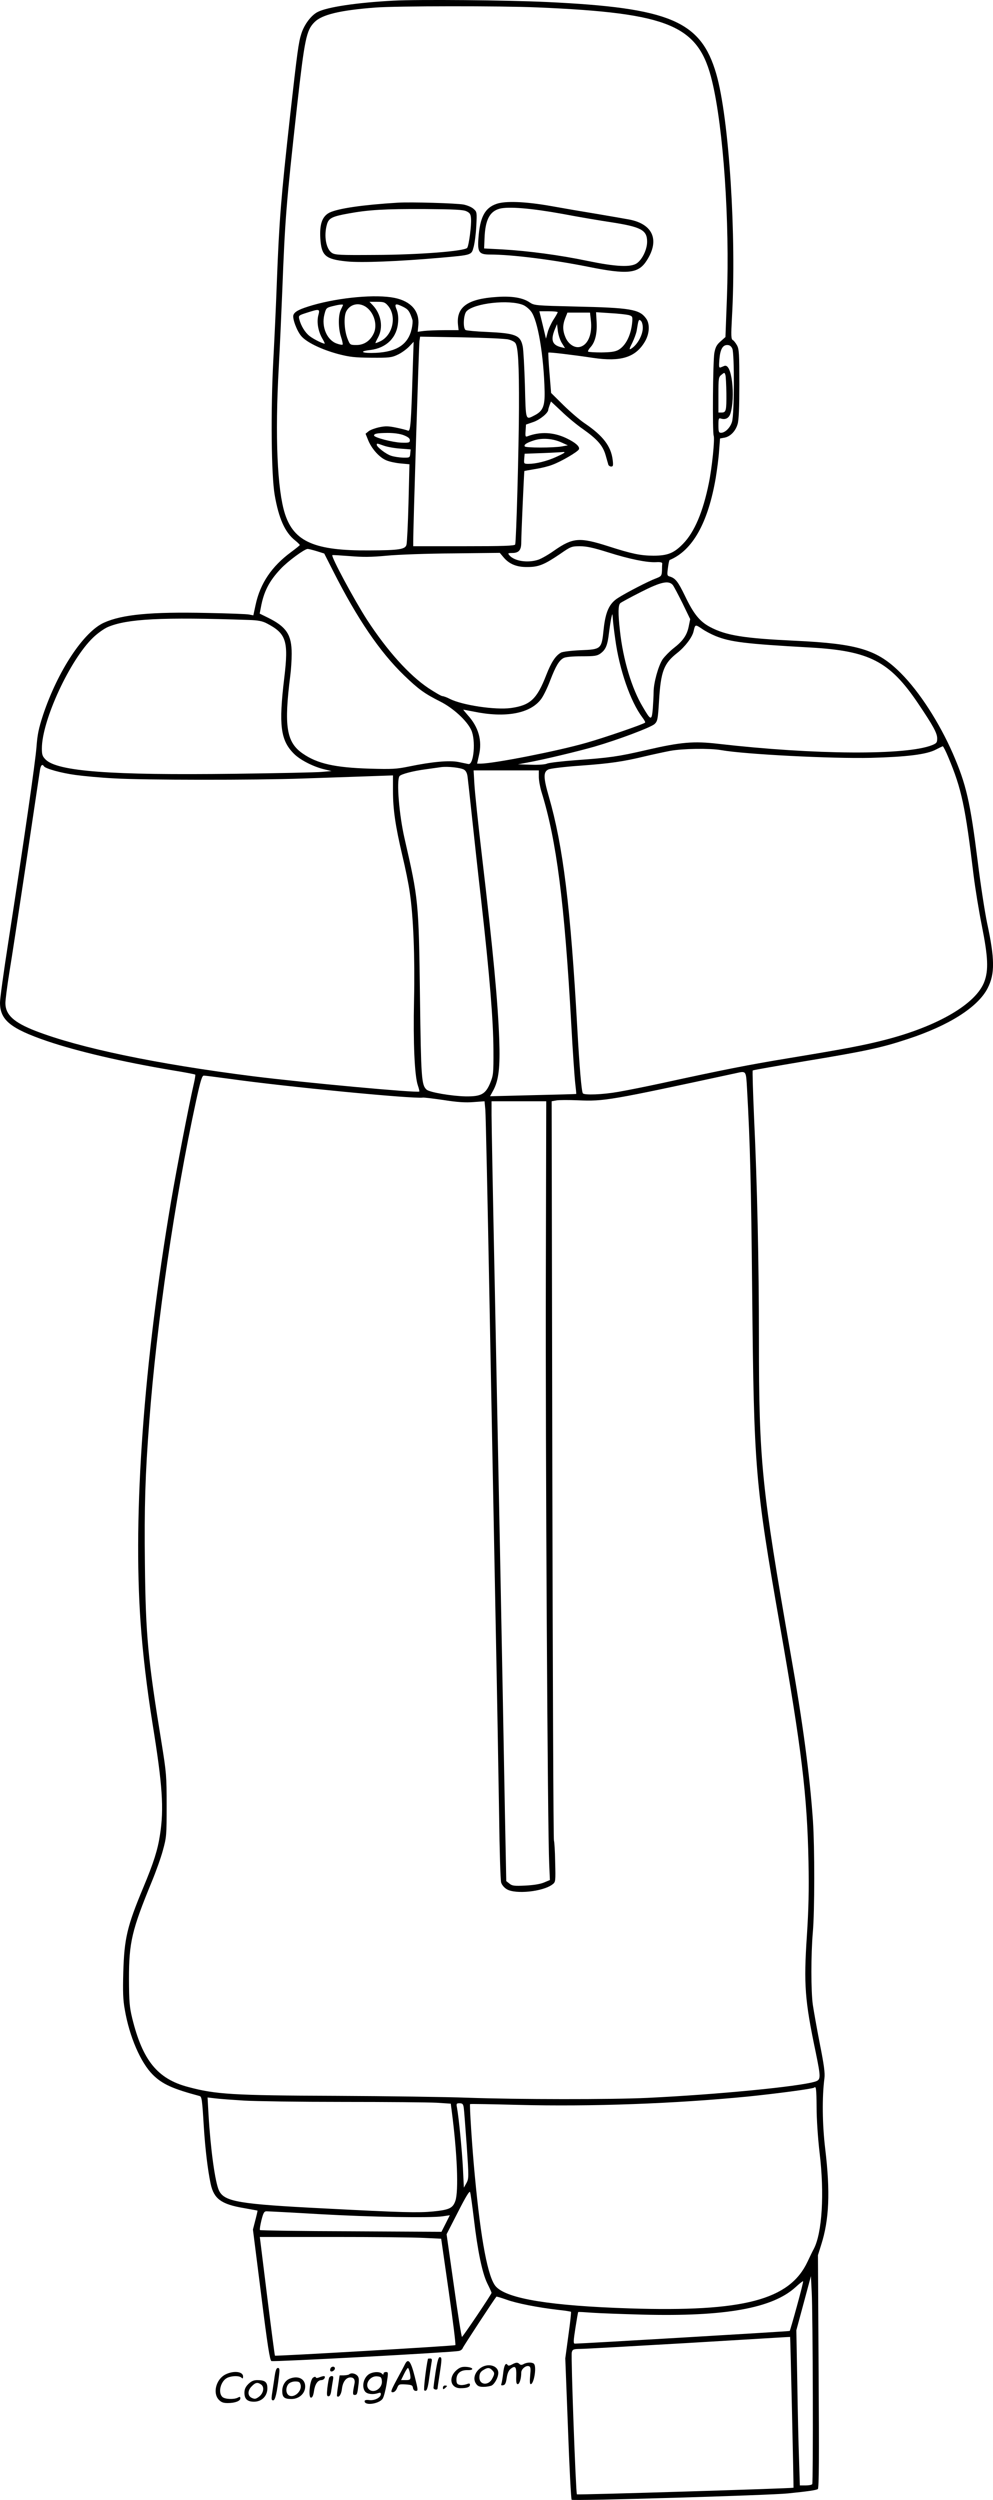 <?xml version="1.0" encoding="UTF-8"?>
<svg xmlns="http://www.w3.org/2000/svg" version="1.0" viewBox="0 0 735.331 1851.244" preserveAspectRatio="xMidYMid meet">
  <g transform="translate(-116,1910.488) scale(0.1,-0.1)" fill="#000000" stroke="none">
    <path d="M4074 19100 c-268 -14 -491 -47 -562 -84 -47 -24 -98 -91 -120 -159 -21 -64 -30 -131 -83 -602 -69 -623 -81 -774 -99 -1240 -5 -148 -17 -407 -26 -575 -20 -377 -15 -854 10 -1000 30 -174 76 -277 150 -336 20 -16 36 -32 36 -35 0 -3 -29 -26 -64 -52 -144 -106 -229 -232 -263 -390 l-17 -79 -30 6 c-16 4 -158 9 -315 12 -411 9 -626 -11 -761 -72 -151 -68 -342 -357 -451 -683 -33 -101 -42 -145 -49 -240 -9 -113 -88 -663 -210 -1452 -33 -212 -60 -409 -60 -438 0 -129 76 -192 347 -285 224 -76 551 -153 925 -216 93 -15 172 -30 174 -33 2 -2 -3 -35 -12 -73 -36 -157 -125 -617 -168 -869 -202 -1195 -282 -2304 -225 -3115 16 -227 46 -484 89 -752 73 -451 85 -626 55 -818 -17 -114 -47 -208 -125 -395 -118 -283 -140 -374 -147 -625 -4 -144 -2 -205 11 -276 34 -200 117 -392 207 -482 70 -70 147 -105 346 -158 17 -4 20 -23 32 -224 11 -174 30 -328 51 -427 24 -111 79 -151 245 -179 55 -10 101 -18 102 -19 1 0 -6 -32 -16 -70 l-18 -70 61 -483 c47 -376 64 -485 76 -491 14 -7 1339 64 1388 75 13 2 26 12 29 22 5 13 232 360 249 380 1 2 34 -8 74 -22 76 -28 237 -59 384 -76 49 -5 91 -12 94 -14 3 -3 -6 -82 -19 -175 l-23 -170 20 -520 c10 -286 23 -523 27 -527 9 -10 1472 33 1602 47 148 15 209 24 221 32 9 5 10 233 6 869 l-5 863 25 80 c58 183 67 389 29 706 -22 184 -24 385 -6 524 5 39 -3 99 -34 255 -22 113 -45 243 -52 290 -14 102 -14 369 0 535 14 155 14 630 1 827 -23 334 -75 728 -166 1241 -214 1224 -234 1416 -234 2322 0 568 -13 1156 -36 1643 -8 189 -13 346 -10 350 3 3 176 33 383 68 448 74 570 100 763 164 309 101 523 238 594 378 54 106 53 216 -5 485 -16 78 -48 282 -69 454 -56 445 -85 569 -184 798 -101 230 -247 457 -386 596 -173 173 -315 217 -780 239 -383 18 -513 39 -632 102 -77 41 -122 97 -186 231 -51 105 -70 129 -110 142 -22 6 -23 10 -16 63 4 32 9 58 13 60 170 71 284 275 341 607 10 61 22 151 25 202 l7 91 33 6 c43 8 82 48 97 100 9 28 13 123 13 296 0 224 -2 259 -17 287 -10 18 -24 36 -32 40 -12 7 -13 32 -6 163 35 601 -21 1481 -116 1808 -114 392 -342 489 -1254 532 -300 14 -950 20 -1136 10z m1066 -50 c983 -42 1195 -132 1294 -550 83 -347 130 -1037 109 -1599 l-11 -292 -36 -32 c-29 -25 -38 -43 -46 -85 -11 -60 -15 -587 -5 -614 9 -23 -12 -234 -36 -351 -43 -212 -106 -362 -191 -449 -67 -69 -114 -88 -218 -88 -96 0 -162 14 -336 70 -213 68 -262 64 -400 -32 -43 -31 -97 -61 -118 -68 -80 -26 -179 -10 -215 34 -12 14 -9 16 22 16 49 0 67 21 67 78 0 65 21 526 23 529 2 1 36 7 77 14 41 6 100 20 130 32 66 24 190 97 197 115 8 20 -26 50 -93 82 -94 45 -194 50 -288 14 -15 -6 -17 0 -14 40 l3 47 55 19 c49 17 110 67 110 91 0 4 5 20 10 34 l10 27 78 -73 c42 -41 113 -100 158 -131 109 -77 149 -124 169 -195 9 -32 18 -64 20 -70 3 -7 12 -13 21 -13 14 0 16 8 11 49 -12 101 -71 179 -207 271 -36 24 -107 85 -157 134 l-92 91 -12 148 c-7 81 -10 149 -8 151 5 4 176 -16 329 -39 208 -31 317 3 386 121 34 58 38 131 8 171 -49 68 -117 79 -523 88 -296 7 -304 8 -338 30 -50 35 -132 49 -244 41 -219 -14 -303 -76 -287 -211 l4 -35 -107 0 c-58 0 -126 -3 -151 -6 l-45 -6 5 50 c9 103 -54 176 -176 201 -137 28 -405 4 -607 -54 -95 -28 -132 -46 -142 -72 -10 -25 26 -121 59 -158 40 -46 150 -99 273 -132 85 -22 122 -26 245 -27 131 -1 150 1 194 22 27 12 64 39 84 59 l35 37 -7 -214 c-12 -394 -16 -452 -35 -444 -9 4 -47 14 -86 22 -58 12 -80 13 -127 3 -32 -7 -67 -20 -79 -30 l-22 -18 19 -47 c26 -65 85 -130 135 -150 23 -10 71 -20 106 -23 l65 -6 -7 -285 c-4 -157 -11 -297 -15 -311 -9 -34 -53 -41 -275 -42 -405 -3 -558 64 -625 271 -57 179 -74 574 -46 1080 9 162 20 417 26 565 21 547 29 645 110 1377 56 499 69 559 129 619 55 56 190 88 450 108 156 12 929 13 1201 1z m-1106 -2210 c64 -77 36 -214 -55 -261 -21 -10 -39 -17 -39 -14 0 3 9 22 20 42 39 73 23 170 -38 236 l-26 27 56 0 c50 0 59 -3 82 -30z m1001 6 c18 -8 44 -29 58 -48 50 -65 94 -328 100 -593 2 -107 -13 -144 -73 -175 -70 -36 -66 -46 -73 223 -4 133 -11 262 -16 286 -17 84 -51 98 -268 108 -78 3 -148 10 -155 14 -21 13 -16 113 6 138 55 61 317 90 421 47z m-1149 -27 c51 -48 69 -132 39 -188 -26 -52 -71 -81 -125 -81 -47 0 -48 1 -65 43 -26 63 -31 166 -11 206 32 61 108 71 162 20z m-186 28 c0 -2 -7 -18 -16 -36 -20 -41 -20 -138 2 -203 9 -27 14 -52 11 -55 -3 -3 -22 0 -41 7 -74 24 -117 124 -94 215 12 48 15 51 58 62 46 12 80 16 80 10z m449 -16 c35 -18 45 -33 65 -94 3 -10 1 -39 -5 -65 -25 -116 -108 -172 -265 -180 -102 -5 -133 11 -42 21 120 15 198 92 206 206 3 37 -1 69 -11 94 -19 45 -8 48 52 18z m-631 -58 c-14 -50 -3 -117 26 -170 14 -23 23 -43 20 -43 -15 0 -83 34 -111 56 -34 26 -65 77 -77 126 -6 26 -4 28 56 47 93 30 98 29 86 -16z m1772 20 c0 -3 -14 -29 -32 -56 -17 -27 -37 -70 -43 -95 l-12 -45 -24 101 -25 102 68 0 c37 0 68 -3 68 -7z m245 -57 c13 -103 -20 -185 -80 -200 -39 -10 -84 19 -106 67 -23 52 -24 94 -3 147 l16 40 83 0 84 0 6 -54z m280 36 c27 -8 30 -11 27 -48 -8 -100 -48 -180 -104 -211 -25 -13 -57 -17 -125 -18 -50 0 -94 3 -98 6 -3 4 5 19 18 33 34 37 50 102 45 187 l-4 72 106 -7 c58 -3 118 -10 135 -14z m105 -94 c0 -57 -44 -133 -91 -158 -11 -6 -7 7 13 46 15 31 30 72 33 92 13 81 15 85 30 72 9 -7 15 -30 15 -52z m-599 -114 l23 -37 -30 7 c-64 16 -77 52 -47 128 l18 43 6 -52 c4 -29 17 -69 30 -89z m-396 27 c22 -5 45 -17 51 -26 21 -28 28 -158 27 -480 -1 -298 -20 -987 -28 -1012 -3 -10 -88 -13 -380 -13 l-375 0 0 33 c-1 86 42 1456 46 1486 l5 33 307 -5 c169 -3 325 -10 347 -16z m1658 -68 c16 -37 15 -480 -2 -540 -12 -44 -51 -83 -82 -83 -16 0 -19 8 -19 56 0 51 2 55 20 49 33 -10 58 4 69 38 18 58 22 151 12 236 -11 85 -32 127 -58 116 -7 -3 -19 -8 -27 -11 -12 -4 -13 6 -9 58 6 75 24 108 58 108 18 0 29 -8 38 -27z m-44 -330 c1 -128 -2 -143 -35 -143 l-24 0 0 131 c0 124 1 132 23 149 22 18 22 18 29 -3 3 -12 6 -72 7 -134z m-2389 -311 c32 -13 45 -23 45 -37 0 -18 -6 -20 -65 -18 -65 3 -200 38 -200 53 0 14 23 18 100 19 47 0 92 -6 120 -17z m1169 -54 l46 -21 -45 -8 c-63 -11 -268 -11 -274 0 -8 13 13 27 69 45 62 20 141 13 204 -16z m-1318 -23 c24 -9 79 -19 122 -22 l78 -6 -3 -31 c-3 -30 -4 -31 -54 -30 -28 1 -68 7 -88 14 -38 12 -106 65 -106 81 0 12 0 12 51 -6z m1339 -51 c0 -3 -28 -18 -62 -33 -68 -31 -149 -51 -204 -51 -35 0 -35 1 -32 38 l3 37 140 5 c77 3 143 7 148 8 4 1 7 -1 7 -4z m322 -739 c158 -50 289 -77 358 -73 30 2 45 -2 44 -10 -1 -7 -2 -30 -2 -53 -2 -38 -5 -42 -44 -57 -55 -20 -219 -105 -280 -144 -66 -41 -94 -102 -108 -233 -15 -147 -17 -149 -171 -155 -68 -3 -134 -11 -145 -18 -40 -22 -72 -71 -109 -166 -69 -178 -118 -224 -261 -244 -116 -16 -362 21 -454 68 -21 11 -46 20 -54 20 -8 0 -54 27 -103 59 -143 96 -305 276 -455 506 -94 146 -268 469 -257 479 2 2 60 -2 128 -7 96 -8 159 -8 275 3 83 8 305 16 494 17 l343 4 26 -31 c43 -52 98 -75 178 -74 84 0 125 17 243 97 79 55 85 57 147 57 48 0 99 -11 207 -45z m-2155 8 l54 -17 66 -130 c178 -352 345 -598 525 -772 108 -104 151 -135 268 -194 97 -49 198 -142 230 -212 34 -75 19 -257 -21 -251 -8 2 -40 8 -73 15 -68 14 -198 2 -367 -33 -93 -19 -124 -21 -294 -16 -255 8 -385 37 -492 111 -123 84 -141 203 -93 581 5 39 10 110 10 159 0 140 -38 199 -176 267 l-61 30 9 47 c21 115 61 194 146 284 52 56 177 148 200 148 8 0 39 -8 69 -17z m2635 -250 c8 -10 40 -71 72 -135 l57 -118 -11 -54 c-13 -65 -43 -108 -113 -162 -28 -22 -64 -59 -80 -81 -32 -48 -67 -175 -67 -243 0 -26 -3 -81 -6 -123 -8 -91 -14 -90 -74 13 -82 136 -146 351 -169 562 -15 132 -14 193 3 207 7 6 75 43 150 81 149 76 207 89 238 53z m-426 -401 c30 -224 112 -462 201 -580 14 -18 23 -35 20 -38 -12 -12 -296 -110 -433 -149 -215 -62 -685 -154 -785 -155 l-26 0 14 63 c25 108 -3 208 -84 297 -19 22 -34 40 -32 40 2 0 36 -7 74 -14 239 -50 425 -15 504 95 16 22 46 83 66 137 41 106 65 146 98 164 14 8 65 13 134 13 97 0 115 3 140 21 39 29 52 60 63 156 6 46 14 97 18 113 7 29 7 29 10 -10 1 -22 9 -91 18 -153z m-2713 142 c67 -2 98 -8 130 -24 147 -76 165 -130 132 -405 -42 -350 -28 -462 71 -561 46 -47 145 -97 225 -116 l54 -13 -70 -6 c-38 -4 -331 -10 -650 -14 -918 -12 -1309 18 -1397 105 -24 24 -28 37 -28 82 0 208 209 659 380 822 32 31 80 65 107 77 144 62 402 75 1046 53z m3456 -119 c109 -44 217 -58 702 -85 438 -25 587 -102 797 -413 112 -166 142 -221 142 -260 0 -31 -4 -36 -38 -50 -190 -76 -870 -72 -1584 10 -181 21 -276 13 -531 -46 -212 -49 -271 -57 -519 -75 -109 -8 -207 -20 -218 -26 -12 -6 -61 -10 -118 -8 l-97 3 70 13 c121 22 375 83 497 118 176 51 420 143 446 168 21 21 24 35 32 168 13 220 35 279 134 357 59 46 113 118 122 161 12 52 12 52 60 20 25 -18 71 -42 103 -55z m1724 -899 c98 -234 125 -361 187 -876 12 -96 39 -263 61 -372 46 -231 50 -327 18 -413 -61 -163 -341 -328 -730 -429 -158 -41 -295 -67 -713 -136 -299 -49 -501 -89 -941 -185 -115 -25 -261 -54 -324 -65 -118 -21 -256 -26 -265 -11 -10 16 -25 194 -41 481 -50 901 -105 1350 -211 1717 -41 142 -41 182 -3 200 14 7 120 20 235 28 221 16 318 30 479 69 55 13 138 31 184 40 93 18 298 21 382 6 174 -31 822 -64 1109 -57 264 7 412 25 480 61 25 13 48 24 51 25 4 0 23 -37 42 -83z m-6698 -65 c10 -18 130 -51 235 -65 58 -8 185 -20 284 -25 219 -13 1034 -14 1401 -1 149 5 359 12 468 16 l197 7 0 -114 c0 -139 18 -260 69 -478 22 -91 47 -213 55 -272 27 -178 39 -483 32 -799 -7 -316 4 -561 28 -632 8 -23 13 -44 11 -46 -12 -12 -855 66 -1230 113 -719 91 -1287 210 -1612 336 -162 63 -223 120 -223 206 0 23 13 125 29 225 17 101 73 471 126 823 52 352 98 657 101 678 6 36 17 47 29 28z m3112 -26 c15 -10 23 -28 26 -57 3 -24 17 -151 31 -283 14 -132 45 -418 70 -635 62 -550 89 -883 90 -1100 1 -175 -1 -188 -24 -245 -35 -83 -67 -100 -180 -99 -104 2 -269 30 -291 50 -38 34 -41 84 -49 684 -9 708 -11 725 -114 1175 -40 173 -61 427 -38 462 10 15 99 39 200 52 42 6 91 13 107 15 50 7 149 -4 172 -19z m553 -52 c0 -27 9 -77 20 -113 111 -357 170 -818 220 -1715 11 -203 25 -404 30 -445 5 -41 8 -75 7 -76 -1 -1 -145 -5 -320 -9 l-318 -8 25 46 c39 74 50 168 43 372 -10 278 -44 646 -128 1360 -28 237 -53 476 -56 533 l-6 102 241 0 242 0 0 -47z m1542 -2313 c23 -409 30 -698 38 -1510 13 -1309 21 -1406 205 -2460 161 -919 202 -1256 212 -1750 4 -216 1 -349 -12 -550 -24 -361 -15 -479 65 -860 39 -191 39 -205 -2 -219 -116 -37 -721 -96 -1243 -121 -271 -13 -959 -12 -1330 1 -159 6 -598 12 -975 14 -770 3 -894 11 -1098 66 -226 60 -336 196 -413 509 -20 83 -23 120 -24 290 0 272 21 361 169 721 31 75 69 181 83 235 26 94 27 111 27 329 0 218 -2 242 -37 460 -102 625 -118 798 -124 1328 -5 418 2 663 33 1062 54 722 189 1642 345 2363 33 152 45 192 58 192 9 0 95 -11 191 -24 418 -59 1357 -149 1430 -139 8 2 78 -7 155 -18 101 -16 163 -20 222 -15 l81 6 6 -63 c3 -34 17 -678 31 -1432 14 -753 35 -1811 45 -2350 11 -539 22 -1189 26 -1445 3 -256 10 -479 15 -495 5 -18 23 -39 42 -50 64 -39 267 -18 337 35 24 18 25 20 21 167 -1 81 -6 152 -9 158 -4 5 -9 1240 -12 2743 l-5 2732 34 6 c19 4 92 4 163 1 192 -8 228 -2 1168 201 77 17 74 21 82 -118z m-1490 -1407 c-3 -1266 13 -4094 25 -4334 l5 -116 -43 -18 c-28 -12 -79 -20 -139 -23 -82 -4 -98 -2 -118 15 l-23 18 -10 505 c-16 912 -49 2603 -74 3845 -14 671 -25 1266 -25 1323 l0 102 203 0 202 0 -3 -1317z m2005 -6130 c0 -88 9 -225 22 -338 37 -304 19 -596 -43 -714 -8 -14 -28 -56 -46 -94 -133 -284 -474 -373 -1319 -346 -584 19 -904 71 -988 161 -59 63 -112 341 -157 823 -20 207 -40 524 -35 529 2 2 164 -1 359 -6 534 -14 1161 9 1700 62 206 21 481 57 489 66 14 14 17 -10 18 -143z m-4242 47 c83 -5 414 -10 736 -10 322 0 633 -3 691 -6 l106 -7 6 -46 c42 -320 53 -602 28 -674 -19 -54 -45 -66 -163 -78 -113 -11 -225 -8 -804 22 -636 32 -743 50 -783 132 -29 60 -63 307 -78 566 l-7 124 59 -7 c32 -4 127 -11 209 -16z m1629 -52 c3 -18 12 -144 22 -279 16 -237 16 -246 -2 -280 l-19 -34 -7 145 c-7 134 -30 371 -44 448 -6 29 -4 32 19 32 22 0 27 -6 31 -32z m75 -823 c28 -239 62 -403 100 -480 17 -34 31 -65 31 -69 0 -10 -213 -326 -219 -326 -4 0 -31 171 -60 380 l-54 380 84 164 c59 116 86 160 90 148 4 -9 16 -98 28 -197z m-1144 34 c388 -22 823 -29 913 -16 l53 8 -31 -62 -31 -61 -669 4 c-368 1 -671 6 -675 9 -3 4 2 36 11 73 14 55 20 66 38 66 11 0 188 -9 391 -21z m776 -176 l126 -6 56 -391 c31 -215 53 -394 49 -397 -8 -6 -1331 -83 -1336 -78 -2 2 -28 201 -58 442 l-54 437 545 0 c300 0 603 -3 672 -7z m2878 -1171 c1 -354 -1 -647 -4 -652 -4 -6 -25 -10 -49 -10 l-43 0 -6 193 c-4 105 -10 364 -13 574 l-7 382 54 200 54 201 6 -123 c4 -67 7 -411 8 -765z m-118 665 c-27 -99 -51 -181 -53 -183 -3 -3 -1544 -94 -1591 -94 -12 0 -11 20 4 116 10 64 19 117 21 118 2 2 48 -1 103 -5 55 -4 222 -10 370 -14 616 -16 966 47 1137 204 29 27 54 46 55 43 2 -4 -19 -87 -46 -185z m-50 -229 c2 -7 27 -1113 25 -1115 -5 -5 -1599 -54 -1604 -49 -8 9 -45 1022 -38 1051 6 23 11 25 64 26 31 0 383 20 782 43 854 51 770 47 771 44z M4105 17604 c-262 -16 -443 -43 -506 -74 -53 -28 -73 -84 -67 -190 8 -129 37 -155 196 -171 106 -11 383 0 692 27 236 21 231 19 247 79 8 28 17 97 20 155 5 102 5 106 -19 127 -13 13 -46 27 -74 33 -52 10 -389 20 -489 14z m510 -64 c25 -12 31 -22 33 -55 4 -45 -15 -194 -28 -215 -15 -25 -361 -52 -685 -53 -261 -2 -293 0 -317 15 -44 29 -61 127 -37 211 13 46 37 59 160 81 147 27 266 34 559 33 231 -2 291 -5 315 -17z M4836 17595 c-86 -30 -122 -99 -133 -253 -8 -106 4 -122 86 -122 161 0 463 -38 723 -90 297 -60 376 -52 438 47 96 150 45 268 -129 302 -31 6 -137 24 -236 41 -99 16 -256 43 -350 60 -188 33 -334 38 -399 15z m489 -74 c121 -23 281 -50 355 -61 227 -35 272 -58 272 -145 0 -56 -34 -129 -75 -159 -44 -32 -154 -27 -367 17 -205 43 -439 74 -630 85 l-135 7 3 75 c5 135 37 198 110 219 65 18 235 4 467 -38z M4386 1543 c-9 -60 -16 -114 -16 -120 0 -14 30 -19 30 -5 0 4 7 50 15 102 18 118 18 130 1 130 -9 0 -18 -32 -30 -107z M4329 1638 c-14 -62 -34 -230 -27 -234 17 -11 26 10 37 96 7 47 14 97 17 113 4 20 2 27 -10 27 -9 0 -16 -1 -17 -2z M4159 1598 c-6 -13 -34 -65 -61 -115 -44 -82 -47 -93 -30 -93 12 0 24 11 32 30 12 29 15 31 64 28 44 -3 51 -6 54 -25 2 -14 10 -23 22 -23 17 0 16 7 -9 107 -29 114 -48 138 -72 91z m35 -59 c11 -54 8 -59 -29 -59 l-35 0 22 45 c12 25 25 45 29 45 3 0 9 -14 13 -31z M4950 1595 c-17 -9 -27 -10 -31 -3 -14 21 -27 -3 -33 -62 -4 -34 -10 -68 -13 -77 -4 -11 -1 -14 13 -11 14 2 21 16 26 53 5 33 14 56 29 68 35 28 44 16 42 -52 -2 -46 1 -61 11 -61 13 0 26 41 26 86 0 26 35 55 57 47 13 -5 14 -18 9 -70 -4 -41 -3 -63 4 -63 23 0 44 120 26 148 -9 15 -51 16 -78 1 -14 -8 -23 -8 -31 0 -14 14 -26 13 -57 -4z M4712 1565 c-38 -32 -50 -77 -28 -110 13 -20 25 -25 57 -25 22 0 49 5 60 10 23 13 49 61 49 93 0 58 -84 77 -138 32z m92 -11 c20 -19 20 -28 1 -63 -27 -54 -95 -48 -95 8 0 31 8 44 35 59 27 16 41 15 59 -4z M3607 1566 c-3 -8 -3 -16 0 -19 9 -10 33 5 33 19 0 18 -26 18 -33 0z M4542 1555 c-64 -54 -47 -135 27 -135 49 0 71 8 71 26 0 11 -6 11 -27 3 -15 -5 -38 -8 -50 -4 -18 4 -23 12 -23 39 0 45 30 71 81 70 53 -2 46 20 -8 24 -31 2 -47 -3 -71 -23z M3191 1488 c-7 -46 -15 -100 -18 -120 -4 -30 -2 -38 10 -38 15 0 28 55 43 183 6 47 4 57 -8 57 -12 0 -19 -20 -27 -82z M2830 1522 c-69 -34 -97 -137 -50 -187 18 -19 33 -25 66 -25 54 0 94 15 94 35 0 12 -4 14 -19 5 -30 -15 -97 -12 -115 6 -33 33 -12 115 35 140 34 17 91 18 107 2 9 -9 12 -7 12 9 0 37 -70 45 -130 15z M3904 1530 c-48 -19 -70 -94 -41 -134 15 -20 58 -25 95 -13 17 6 22 5 22 -7 0 -25 -46 -49 -85 -44 -23 3 -35 0 -35 -8 0 -36 109 -20 134 19 8 12 21 61 29 110 13 83 13 87 -5 87 -10 0 -18 -5 -18 -12 0 -9 -3 -9 -12 0 -14 14 -53 15 -84 2z m84 -57 c5 -54 -61 -96 -96 -61 -35 35 7 101 61 96 28 -3 32 -7 35 -35z M3746 1523 c-4 -4 -21 -7 -39 -8 l-32 0 -11 -75 c-7 -41 -10 -77 -8 -79 13 -14 32 14 36 54 6 52 31 85 63 85 25 0 36 -17 30 -47 -14 -69 -14 -83 0 -83 19 0 21 6 29 71 6 45 4 60 -9 73 -17 17 -46 21 -59 9z M3478 1498 c-24 -18 -37 -148 -15 -148 10 0 17 15 22 48 7 51 28 82 55 82 10 0 20 7 24 15 6 17 -3 19 -38 6 -16 -7 -26 -7 -28 0 -2 6 -10 4 -20 -3z M3597 1496 c-3 -8 -9 -42 -13 -75 -5 -51 -4 -61 9 -61 10 0 17 15 21 48 4 26 9 59 12 75 4 20 2 27 -9 27 -8 0 -17 -6 -20 -14z M3304 1490 c-32 -13 -54 -50 -54 -90 0 -47 15 -60 68 -60 57 0 102 41 102 93 0 57 -53 83 -116 57z m82 -45 c12 -50 -55 -105 -91 -75 -20 17 -19 59 2 82 9 10 30 18 49 18 28 0 35 -5 40 -25z M2999 1451 c-21 -21 -29 -39 -29 -65 0 -46 22 -66 71 -66 57 0 99 42 99 99 0 47 -18 61 -75 61 -27 0 -44 -8 -66 -29z m95 -4 c26 -19 17 -65 -16 -90 -23 -17 -31 -19 -53 -9 -33 15 -33 55 0 87 27 28 43 31 69 12z M4440 1424 c0 -14 3 -14 15 -4 8 7 15 14 15 16 0 2 -7 4 -15 4 -8 0 -15 -7 -15 -16z"></path>
  </g>
</svg>
